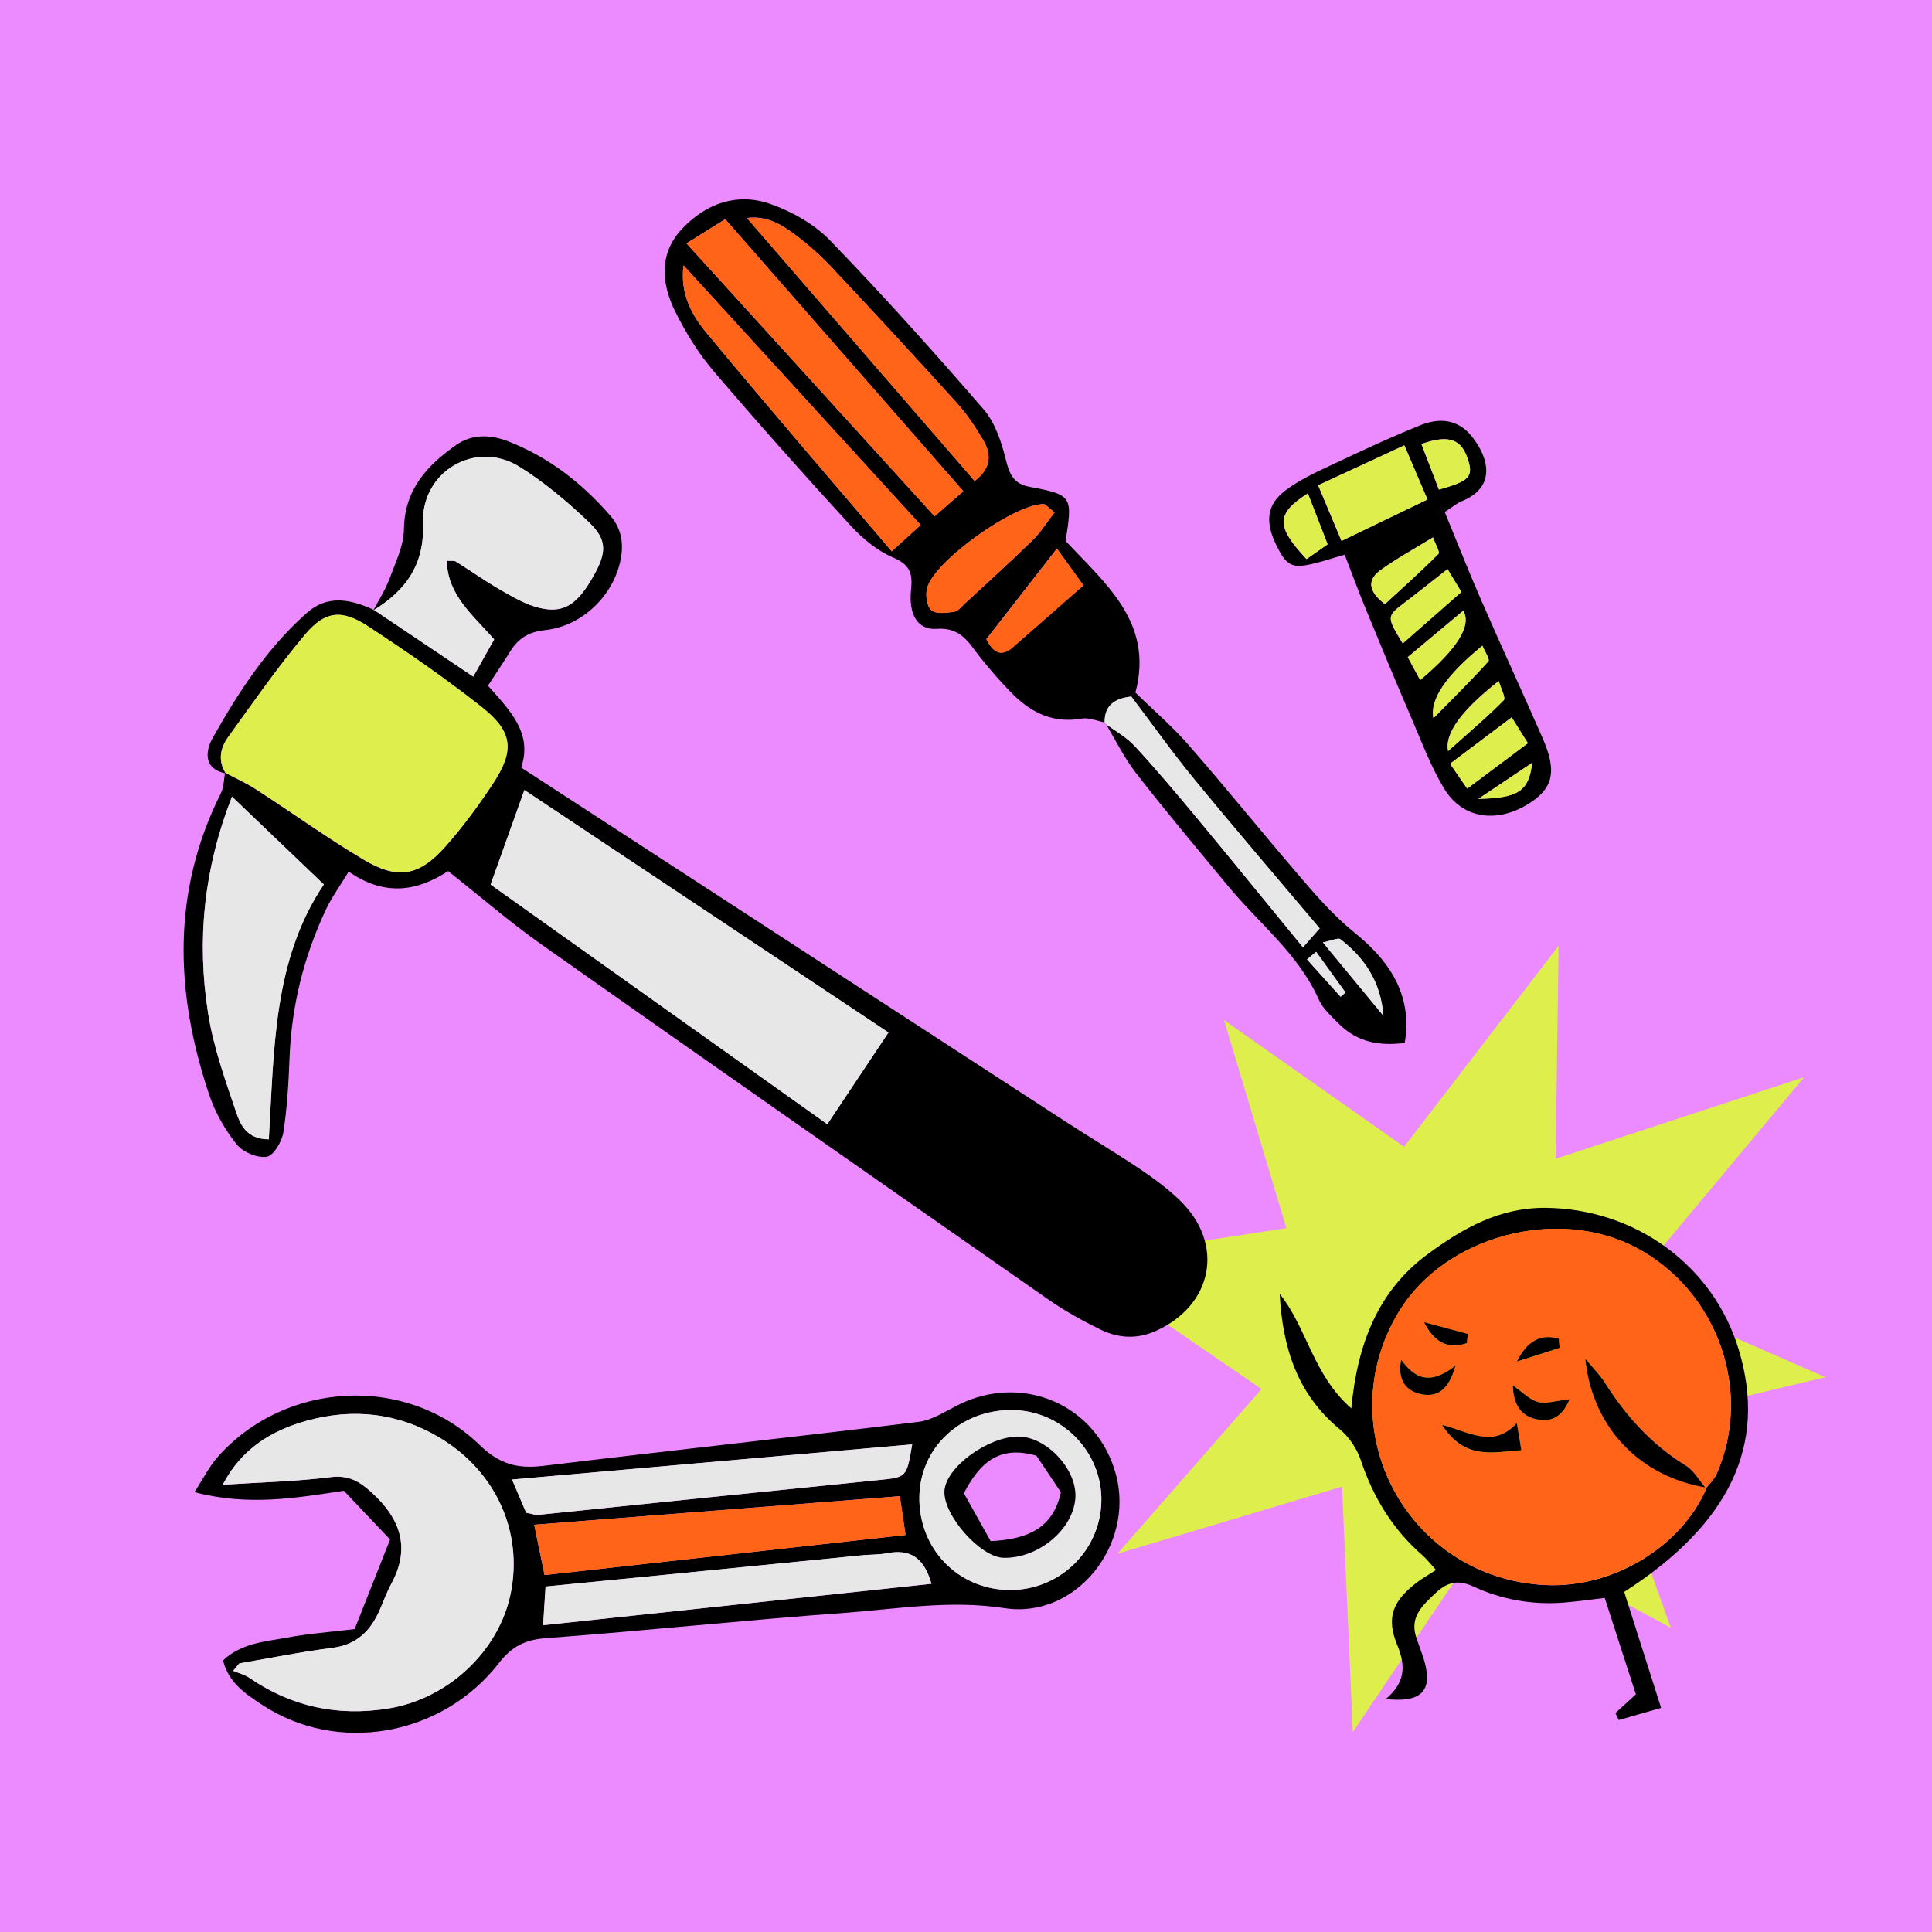 <?xml version="1.0" encoding="UTF-8"?>
<svg id="Capa_1" data-name="Capa 1" xmlns="http://www.w3.org/2000/svg" viewBox="0 0 197.77 197.77">
  <defs>
    <style>
      .cls-1, .cls-2, .cls-3, .cls-4, .cls-5 {
        stroke-width: 0px;
      }

      .cls-2 {
        fill: #deee4d;
      }

      .cls-3 {
        fill: #ff6419;
      }

      .cls-4 {
        fill: #e7e7e7;
      }

      .cls-5 {
        fill: #eb8bff;
      }
    </style>
  </defs>
  <rect class="cls-5" width="197.77" height="197.77"/>
  <polygon class="cls-2" points="166.48 132.07 184.69 110.26 159.24 118.62 159.55 96.81 143.73 117.39 125.3 104.42 131.68 125.72 109.94 129.04 129.14 142.19 114.38 159.05 137.38 152.18 138.48 177.3 152.44 156.62 171.03 166.63 163.85 146.48 186.86 140.98 166.48 132.07"/>
  <g>
    <path class="cls-1" d="m23.13,79.18c-2.44-.5-2.05-2.43-1.33-3.69,2.63-4.66,5.55-9.17,9.62-12.76,2.15-1.9,4.51-1.37,6.85-.3,3.32,2.22,6.63,4.45,10.18,6.84.82-1.46,1.51-2.68,2.14-3.81-2.19-2.53-4.76-4.51-4.85-8.05.47.03.75-.04.92.07,1.55.97,3.04,2.03,4.63,2.94,1.25.72,2.55,1.48,3.93,1.81,2.48.6,3.86-.33,5.49-3.18,1.4-2.46,1.49-3.77-.42-5.59-2.19-2.09-4.55-4.08-7.12-5.68-4.47-2.78-10.06.46-9.86,5.81.16,4.25-1.78,6.86-5.1,8.91.56-1.07,1.23-2.11,1.65-3.23.62-1.67,1.47-3.4,1.49-5.11.06-4.06,2.39-6.53,5.35-8.61,1.58-1.11,3.44-1.09,5.27-.39,4.19,1.62,7.62,4.3,10.53,7.66,1.21,1.39,1.38,3.08.95,4.83-.87,3.54-3.99,6.46-7.65,6.85-1.64.17-2.73.83-3.56,2.16-.7,1.13-1.45,2.24-2.29,3.53,2.15,2.44,4.62,4.82,3.4,8.38,18.71,12.17,37.19,24.2,55.69,36.22,2.56,1.66,5.18,3.22,7.71,4.92,1.41.95,2.8,1.98,4.02,3.16,4.62,4.46,3.42,10.74-2.47,13.38-1.94.87-3.85.73-5.65-.15-1.86-.91-3.68-1.92-5.37-3.1-17.3-12.07-34.59-24.15-51.83-36.3-3.27-2.31-6.31-4.95-9.58-7.53-3.26,2.15-6.59,2.55-10.18.05-.89,1.48-1.74,2.64-2.34,3.91-2.25,4.8-3.51,9.85-3.71,15.16-.1,2.55-.24,5.12-.64,7.64-.15.94-1,2.37-1.69,2.48-.97.15-2.44-.47-3.07-1.25-1.19-1.49-2.2-3.25-2.81-5.06-3.51-10.42-3.89-20.77,1.18-30.9.31-.62.3-1.39.43-2.1,1.06.57,2.17,1.06,3.17,1.71,3.68,2.38,7.24,4.95,11,7.19,3.51,2.09,5.68,1.7,8.39-1.35,1.77-2,3.37-4.17,4.84-6.4,2.26-3.43,2.08-5.33-1.15-7.88-3.71-2.94-7.63-5.64-11.6-8.24-2.69-1.77-4.4-1.61-6.45.81-2.82,3.34-5.32,6.95-7.88,10.5-.81,1.13-1.09,2.44-.24,3.75Zm67.82,26.51c-12.55-8.36-24.86-16.56-37.27-24.82-1.25,3.5-2.33,6.53-3.46,9.68,11.51,8.19,22.88,16.28,34.47,24.53,2.11-3.17,4.04-6.07,6.26-9.39Zm-67.21-24.15c-2.91,7.5-3.61,14.79-2.44,22.19.54,3.44,1.75,6.8,2.87,10.12.42,1.23,1.03,2.75,3.34,2.77.55-9.11.41-18.32,5.63-26.09-3.21-3.08-6.1-5.83-9.41-9Z"/>
    <path class="cls-1" d="m36.31,166.75c1.27-3.2,2.42-6.12,3.62-9.16-1.57-1.66-3.14-3.31-4.73-4.99-4.93.75-9.81,1.59-15.3.14.95-1.45,1.53-2.63,2.37-3.58,6.9-7.82,19.35-8.51,26.83-1.24,2.01,1.95,3.86,2.45,6.46,2.14,12.82-1.55,25.65-2.94,38.47-4.51,1.37-.17,2.67-1.03,3.95-1.68,6.68-3.41,14.38-.05,16.27,7.13,1.88,7.16-4.11,14.75-11.42,13.62-5.59-.86-10.92.08-16.35.48-10.2.74-20.38,1.83-30.59,2.59-2.14.16-3.49.84-4.81,2.54-5.84,7.53-16.54,9.37-24.24,4.29-1.69-1.11-3.44-2.26-4.01-4.55,1.88-1.77,4.25-1.91,6.47-2.32,2.27-.43,4.58-.59,7.02-.89Zm-13.52-14.76c3.88-.25,7.5-.33,11.07-.78,1.84-.23,2.96.46,4.18,1.57,2.94,2.67,4.02,5.66,2,9.37-.46.85-.79,1.78-1.18,2.67-.94,2.13-2.35,3.56-4.84,3.87-3.19.4-6.36,1.05-9.53,1.59-.21.25-.42.51-.63.76.56.24,1.18.38,1.67.72,4.33,2.98,9.11,3.97,14.25,3.13,6.16-1.01,11.33-5.94,12.5-11.82,1.25-6.29-1.54-12.43-7.23-15.86-4.32-2.6-8.97-3.09-13.72-1.75-3.54.99-6.63,2.85-8.54,6.54Zm32.96,9.24c12.44-1.38,24.57-2.73,36.94-4.1-.23-1.56-.39-2.7-.58-3.97-12.65.99-24.95,1.95-37.43,2.92.37,1.77.66,3.18,1.06,5.15Zm47.85-16.89c-5.3-.04-9.46,3.89-9.49,8.97-.03,5.22,3.91,9.33,9.08,9.45,5.14.12,9.41-3.91,9.55-9.02.14-5.08-4.03-9.37-9.14-9.4Zm-8.24,17.79c-.77-2.75-2.25-3.57-4.53-3.13-.83.16-1.7.13-2.54.21-6.9.68-13.79,1.36-20.69,2.05-3.84.38-7.68.75-11.74,1.15-.09,1.45-.16,2.56-.25,3.96,13.45-1.43,26.46-2.82,39.76-4.24Zm-41.49-7.27c.71.14.96.25,1.18.22,11.63-1.19,23.26-2.4,34.9-3.57,2.85-.29,2.86-.23,3.43-3.65-13.6,1.19-27.12,2.38-40.96,3.6.61,1.43,1.03,2.41,1.45,3.4Z"/>
    <path class="cls-1" d="m113.13,73.96c-.81-.15-1.66-.53-2.42-.4-2.81.5-5.03-.54-6.94-2.41-1.21-1.19-2.33-2.49-3.39-3.81-1.19-1.49-1.97-3.16-4.54-2.97-1.91.14-2.85-1.51-2.58-4,.18-1.73-.13-2.57-1.86-3.31-1.61-.69-3.1-1.93-4.31-3.24-4.77-5.2-9.47-10.47-14.05-15.84-1.56-1.83-2.86-3.95-3.93-6.11-1.43-2.89-1.67-5.96.76-8.5,2.44-2.56,5.61-3.68,8.99-2.49,2.22.78,4.51,2.07,6.13,3.75,5.41,5.6,10.62,11.4,15.71,17.29,1.19,1.38,1.83,3.38,2.28,5.2.36,1.48.83,2.42,2.4,2.71,4.38.83,4.43.94,3.7,5.54,4.03,4.34,9.06,8.34,7.15,15.51-.13.14-.27.28-.4.42-1.64.18-2.79.85-2.74,2.72l.05-.06Zm-14.52-23.68c-8.13-9.29-16.13-18.43-24.37-27.85-1.25.78-2.4,1.49-3.97,2.48,8.65,9.52,16.97,18.67,25.4,27.94,1.13-.99,1.94-1.69,2.94-2.57Zm-28.64-23.12c-.37,2.9.84,5.09,2.36,6.92,6.18,7.46,12.52,14.79,18.95,22.35,1.28-1.16,2.21-2.01,2.97-2.69-8.17-8.95-16.09-17.62-24.28-26.58Zm29.79,22.07c1.52-1.12,1.85-2.53.92-4.12-.8-1.36-1.68-2.7-2.73-3.86-4.25-4.7-8.55-9.35-12.89-13.97-1.16-1.24-2.46-2.37-3.83-3.38-1.34-.99-2.83-1.84-4.77-1.59,7.82,9.03,15.52,17.92,23.3,26.91Zm8.19,3.22c-.74-.58-.93-.85-1.11-.85-2.95-.04-11.17,5.79-11.93,8.58-.19.7-.04,1.86.43,2.28.47.42,1.55.27,2.33.16.41-.06.77-.55,1.13-.87,2.31-2.14,4.65-4.25,6.9-6.45.83-.8,1.45-1.82,2.25-2.85Zm-6.98,12.98c.75,1.49,1.6,1.78,2.7.82,2.36-2.06,4.71-4.13,7.23-6.34-.96-1.34-1.76-2.45-2.71-3.76-2.57,3.29-4.85,6.23-7.23,9.28Z"/>
    <path class="cls-1" d="m166.27,162.98c1.26,3.97,2.44,7.67,3.77,11.85-1.57.45-2.95.84-4.33,1.24-.12-.24-.23-.47-.35-.71.71-.65,1.41-1.29,2.1-1.92-1.05-3.23-2.09-6.44-3.19-9.87-1.38.16-2.79.37-4.22.48-3.22.25-6.35-.31-9.26-1.66-1.63-.76-2.74-.37-3.91.75-1.27,1.21-2.55,2.36-1.94,4.36.32,1.05.79,2.06,1.01,3.12.55,2.62-.68,3.68-4.09,3.3,1.92-1.62,2.1-3.29,1.18-5.5-1.18-2.84-.46-4.52,1.92-6.37.57-.45,1.21-.8,2.04-1.34-.52-.57-.93-1.1-1.43-1.54-3.02-2.64-5-5.9-6.27-9.7-.39-1.17-1.2-2.38-2.15-3.16-4.37-3.6-5.87-8.41-6.15-13.86,2.78,3.46,3.4,8.29,7.33,11.72.62-6.64,2.76-12.08,7.86-15.82,3.54-2.6,7.3-4.75,12.01-4.71,9.16.08,17.18,5.85,19.79,14.53,2.93,9.72-.9,17.82-11.75,24.8Zm8.37-10.63c.36-.47.83-.9,1.07-1.42,3.77-8.51.1-18.82-8.22-23.21-8.1-4.27-19.56-1.19-24.26,6.51-7.35,12.05.86,27.37,15.02,28.03,6.88.32,13.92-3.95,16.46-9.97,0,0-.07.07-.07.07Z"/>
    <path class="cls-1" d="m137.67,56.77c-.96.28-1.65.5-2.35.7-2.93.81-3.48.64-4.54-1.41-1.32-2.56-1.17-4.37.82-5.87,1.35-1.01,2.92-1.76,4.46-2.48,3.09-1.45,6.18-2.91,9.34-4.18,1.92-.77,3.84-.66,5.29,1.18,1.85,2.34,2.34,5.21-1.02,6.58-.54.22-1,.62-1.78,1.12,1.28,3.11,2.47,6.14,3.78,9.13,2.04,4.69,4.19,9.33,6.24,14.02,1.53,3.49,1.07,5.25-1.67,6.86-3.14,1.84-6.53,1.35-8.36-1.62-1.39-2.25-2.32-4.8-3.38-7.25-1.63-3.78-3.2-7.58-4.76-11.38-.73-1.77-1.38-3.56-2.09-5.39Zm-2.74-7.09c.88,2.11,1.57,3.73,2.39,5.69,3.05-1.47,5.83-2.81,8.8-4.24-.86-2.01-1.59-3.71-2.37-5.54-3.09,1.43-5.82,2.69-8.83,4.09Zm15.26,31.05c2.17-1.62,4.14-3.1,6.22-4.65-.71-1.14-1.2-1.91-1.66-2.65-2.18,1.64-4.17,3.13-6.31,4.75.54.78,1.06,1.53,1.76,2.55Zm-2.02-22.48c-1.71,1.34-3.01,2.39-4.35,3.4-1.9,1.45-1.91,1.44-.24,4.21,1.99-1.75,3.95-3.47,6-5.27-.5-.83-.91-1.5-1.42-2.35Zm-6.41,3.59c1.86-1.71,3.73-3.38,5.49-5.15.17-.17-.33-1.02-.57-1.68-1.95,1.2-3.74,2.17-5.38,3.36-1.37,1-1.25,2.17.46,3.47Zm8.02.67c-1.84,1.54-3.67,3.07-5.68,4.75.42.78.83,1.53,1.27,2.35q5.73-4.82,4.41-7.1Zm-2.49-12.4c3.06-.85,3.51-1.3,3.01-2.96-.67-2.22-1.97-2.7-4.8-1.7.6,1.56,1.19,3.11,1.79,4.66Zm-13.42.39c-3.28,2.1-3.28,3.37-.14,6.72.7-.49,1.43-1,2.16-1.51-.7-1.81-1.31-3.37-2.02-5.21Zm14.36,26.37c2.23-1.99,4.04-3.52,5.69-5.2.23-.23-.3-1.22-.51-1.96q-5.72,4.48-5.19,7.15Zm-1.5-3.35c2.05-2.09,3.9-3.91,5.63-5.83.17-.18-.38-1.01-.62-1.59q-5.6,4.57-5.01,7.42Zm4.59,8.26c4.12-.09,5.16-.78,5.52-3.7-1.86,1.25-3.61,2.42-5.52,3.7Z"/>
    <path class="cls-1" d="m116.21,70.88c1.82,1.78,3.76,3.44,5.43,5.35,3.76,4.3,7.35,8.75,11.07,13.09,1.86,2.18,3.67,4.31,5.98,6.18,3.23,2.61,5.99,6.11,5.1,11.26-2.6.33-4.84-.08-6.7-1.93-.77-.77-1.66-1.55-2.09-2.51-2.08-4.67-6.08-7.75-9.22-11.54-3.18-3.84-6.39-7.66-9.45-11.59-1.25-1.6-2.15-3.48-3.21-5.22,0,0-.05.06-.05.06,1.05.78,2.24,1.42,3.11,2.37,2.23,2.41,4.34,4.93,6.44,7.46,3.49,4.2,6.93,8.44,10.76,13.12.67-.76,1.2-1.36,1.71-1.94-4.46-5.29-8.74-10.26-12.89-15.33-2.23-2.72-4.26-5.59-6.39-8.4.13-.14.27-.28.4-.42Zm25.4,33.1c-.27-3.5-1.95-5.94-4.41-7.84-.22-.17-.81.13-1.79.33,2.26,2.74,4.23,5.13,6.2,7.51Zm-6.88-6.54c-.31.26-.62.52-.93.78l3.44,3.82c.17-.15.33-.29.5-.44-1-1.38-2-2.77-3-4.15Z"/>
    <path class="cls-2" d="m23.13,79.18c-.85-1.31-.58-2.62.24-3.75,2.56-3.55,5.07-7.16,7.88-10.5,2.04-2.42,3.76-2.58,6.45-.81,3.96,2.6,7.88,5.3,11.6,8.24,3.22,2.55,3.41,4.45,1.15,7.88-1.47,2.23-3.07,4.4-4.84,6.4-2.7,3.05-4.88,3.44-8.39,1.35-3.76-2.24-7.32-4.81-11-7.19-1-.65-2.11-1.15-3.17-1.71,0,0,.08.08.08.08Z"/>
    <path class="cls-4" d="m90.95,105.69c-2.21,3.32-4.15,6.22-6.26,9.39-11.58-8.24-22.95-16.34-34.47-24.53,1.12-3.15,2.21-6.18,3.46-9.68,12.41,8.26,24.71,16.46,37.27,24.82Z"/>
    <path class="cls-4" d="m38.2,62.49c3.32-2.04,5.26-4.66,5.1-8.91-.2-5.35,5.4-8.58,9.86-5.81,2.56,1.59,4.93,3.59,7.12,5.68,1.91,1.82,1.83,3.13.42,5.59-1.62,2.85-3.01,3.77-5.49,3.18-1.38-.33-2.68-1.1-3.93-1.81-1.58-.91-3.08-1.97-4.63-2.94-.17-.11-.45-.04-.92-.07.09,3.55,2.66,5.53,4.85,8.05-.64,1.13-1.32,2.35-2.14,3.81-3.55-2.39-6.86-4.61-10.18-6.84,0,0-.06.06-.06.06Z"/>
    <path class="cls-4" d="m23.74,81.54c3.31,3.16,6.19,5.92,9.41,9-5.22,7.77-5.08,16.98-5.63,26.09-2.31-.02-2.92-1.54-3.34-2.77-1.13-3.32-2.33-6.68-2.87-10.12-1.17-7.4-.48-14.7,2.44-22.19Z"/>
    <path class="cls-3" d="m55.75,161.23c-.41-1.97-.7-3.38-1.06-5.15,12.48-.97,24.78-1.93,37.43-2.92.18,1.27.35,2.41.58,3.97-12.37,1.37-24.5,2.72-36.94,4.1Z"/>
    <g>
      <path class="cls-4" d="m22.8,151.99c1.91-3.69,5-5.55,8.54-6.54,4.75-1.33,9.41-.85,13.72,1.75,5.69,3.43,8.48,9.57,7.23,15.86-1.17,5.88-6.34,10.81-12.5,11.82-5.15.84-9.92-.15-14.25-3.13-.49-.34-1.11-.48-1.67-.72.21-.25.42-.51.63-.76,3.18-.54,6.34-1.19,9.53-1.59,2.49-.32,3.91-1.74,4.84-3.87.39-.89.72-1.82,1.18-2.67,2.02-3.71.93-6.7-2-9.37-1.22-1.11-2.35-1.8-4.18-1.57-3.57.45-7.19.53-11.07.78Z"/>
      <path class="cls-4" d="m103.6,144.34c5.11.04,9.28,4.33,9.14,9.4-.14,5.11-4.41,9.14-9.55,9.02-5.17-.12-9.12-4.24-9.08-9.45.03-5.08,4.19-9.01,9.49-8.97Zm.68,2.72c-3.15-.02-7.45,3.14-7.58,5.57-.13,2.47,3.67,6.77,6.04,6.83,3.6.09,7.23-2.98,7.36-6.23.11-2.88-2.98-6.15-5.81-6.17Z"/>
      <path class="cls-4" d="m95.35,162.12c-13.3,1.42-26.31,2.8-39.76,4.24.09-1.4.16-2.51.25-3.96,4.06-.4,7.9-.77,11.74-1.15,6.9-.68,13.79-1.37,20.69-2.05.85-.08,1.71-.05,2.54-.21,2.29-.44,3.76.38,4.53,3.13Z"/>
      <path class="cls-4" d="m53.86,154.85c-.42-.99-.84-1.97-1.45-3.4,13.84-1.22,27.36-2.4,40.96-3.6-.57,3.42-.58,3.36-3.43,3.65-11.63,1.17-23.26,2.38-34.9,3.57-.23.02-.47-.08-1.18-.22Z"/>
    </g>
    <g>
      <path class="cls-3" d="m98.61,50.29c-1,.88-1.81,1.58-2.94,2.57-8.43-9.27-16.75-18.43-25.4-27.94,1.58-.98,2.73-1.7,3.97-2.48,8.24,9.42,16.24,18.56,24.37,27.85Z"/>
      <path class="cls-3" d="m69.97,27.17c8.18,8.96,16.1,17.63,24.28,26.58-.75.68-1.69,1.53-2.97,2.69-6.43-7.55-12.77-14.89-18.95-22.35-1.52-1.83-2.73-4.02-2.36-6.92Z"/>
      <path class="cls-3" d="m99.76,49.24c-7.78-8.99-15.48-17.88-23.3-26.91,1.95-.25,3.43.6,4.77,1.59,1.37,1.01,2.67,2.14,3.83,3.38,4.34,4.61,8.64,9.27,12.89,13.97,1.05,1.16,1.93,2.51,2.73,3.86.93,1.58.6,3-.92,4.12Z"/>
      <path class="cls-3" d="m107.94,52.46c-.81,1.03-1.43,2.05-2.25,2.85-2.25,2.2-4.59,4.31-6.9,6.45-.35.33-.72.82-1.13.87-.78.11-1.86.25-2.33-.16-.47-.41-.62-1.57-.43-2.28.76-2.79,8.98-8.63,11.93-8.58.19,0,.37.27,1.11.85Z"/>
      <path class="cls-3" d="m100.97,65.45c2.37-3.05,4.66-5.99,7.23-9.28.94,1.31,1.74,2.42,2.71,3.76-2.52,2.21-4.87,4.28-7.23,6.34-1.1.96-1.95.67-2.7-.82Z"/>
    </g>
    <path class="cls-3" d="m174.7,152.28c-2.54,6.02-9.58,10.29-16.46,9.97-14.16-.65-22.37-15.98-15.02-28.03,4.7-7.7,16.16-10.78,24.26-6.51,8.32,4.39,11.99,14.7,8.22,23.21-.23.53-.71.95-1.07,1.43-.69-.8-1.24-1.82-2.1-2.35-3.51-2.15-6.13-5.1-8.3-8.53-.47-.73-1.1-1.36-1.96-2.39.69,7.05,5.64,12.1,12.42,13.19Zm-27.09-6.41c2.31,3.63,5.16,2.8,8.11,2.59-.16-.94-.28-1.71-.46-2.77-2.38,2.59-4.76.96-7.65.18Zm-4.19-6.68c-.41,2.07.49,3.28,2.25,3.56,1.55.24,2.64-.56,3.31-2.95-2.58,2.02-4.14,1.35-5.56-.61Zm17.24,4.05c-1.42.15-2.41.49-3.24.27-.86-.23-1.57-1.01-2.56-1.69.06,2.05.87,3.14,2.46,3.47,1.4.3,2.55-.15,3.35-2.05Zm-10.52-5.74c.04-.31.07-.62.11-.94-1.5-.4-2.99-.8-4.49-1.2,1.03,2.04,2.45,2.82,4.38,2.14Zm9.5.49c-.03-.31-.06-.63-.09-.94-1.91-.56-3.29.32-4.28,2.33,1.46-.46,2.92-.93,4.37-1.39Z"/>
    <g>
      <path class="cls-2" d="m134.93,49.68c3.01-1.39,5.73-2.65,8.83-4.09.78,1.83,1.51,3.53,2.37,5.54-2.97,1.43-5.75,2.77-8.8,4.24-.82-1.96-1.5-3.58-2.39-5.69Z"/>
      <path class="cls-2" d="m150.19,80.73c-.7-1.02-1.22-1.77-1.76-2.55,2.15-1.61,4.13-3.11,6.31-4.75.46.74.95,1.51,1.66,2.65-2.08,1.55-4.05,3.03-6.22,4.65Z"/>
      <path class="cls-2" d="m148.18,58.25c.51.85.92,1.52,1.42,2.35-2.05,1.8-4.01,3.52-6,5.27-1.67-2.77-1.67-2.76.24-4.21,1.33-1.02,2.64-2.06,4.35-3.4Z"/>
      <path class="cls-2" d="m141.77,61.84c-1.71-1.3-1.83-2.47-.46-3.47,1.64-1.19,3.43-2.16,5.38-3.36.24.66.74,1.51.57,1.68-1.76,1.77-3.63,3.43-5.49,5.15Z"/>
      <path class="cls-2" d="m149.79,62.52q1.32,2.27-4.41,7.1c-.44-.82-.85-1.57-1.27-2.35,2.01-1.68,3.84-3.21,5.68-4.75Z"/>
      <path class="cls-2" d="m147.3,50.12c-.6-1.55-1.19-3.1-1.79-4.66,2.84-1,4.13-.51,4.8,1.7.5,1.66.05,2.11-3.01,2.96Z"/>
      <path class="cls-2" d="m133.89,50.51c.71,1.84,1.31,3.4,2.02,5.21-.72.51-1.45,1.02-2.16,1.51-3.13-3.34-3.14-4.62.14-6.72Z"/>
      <path class="cls-2" d="m148.24,76.87q-.53-2.67,5.19-7.15c.21.74.74,1.72.51,1.96-1.65,1.68-3.46,3.2-5.69,5.2Z"/>
      <path class="cls-2" d="m146.74,73.52q-.59-2.86,5.01-7.42c.24.59.78,1.41.62,1.59-1.73,1.92-3.57,3.74-5.63,5.83Z"/>
      <path class="cls-2" d="m151.33,81.78c1.91-1.28,3.66-2.45,5.52-3.7-.35,2.92-1.4,3.61-5.52,3.7Z"/>
    </g>
    <g>
      <path class="cls-4" d="m115.81,71.3c2.12,2.81,4.16,5.68,6.39,8.4,4.16,5.07,8.43,10.04,12.89,15.33-.51.58-1.04,1.18-1.71,1.94-3.84-4.68-7.28-8.92-10.76-13.12-2.1-2.53-4.21-5.04-6.44-7.46-.87-.94-2.06-1.59-3.11-2.37-.05-1.87,1.1-2.54,2.74-2.72Z"/>
      <path class="cls-4" d="m141.62,103.98c-1.97-2.39-3.94-4.77-6.2-7.51.98-.2,1.57-.5,1.79-.33,2.46,1.9,4.14,4.34,4.41,7.84Z"/>
      <path class="cls-4" d="m134.73,97.44c1,1.38,2,2.77,3,4.15-.17.15-.33.29-.5.44l-3.44-3.82c.31-.26.62-.52.93-.78Z"/>
    </g>
    <path class="cls-1" d="m104.27,147.06c2.84.02,5.92,3.29,5.81,6.17-.13,3.24-3.75,6.32-7.36,6.23-2.37-.06-6.17-4.36-6.04-6.83.13-2.42,4.44-5.58,7.58-5.57Zm-2.86,10.7c3.64-.18,6.37-1.23,7.19-5.01-.88-1.32-1.75-2.61-2.5-3.73-3.88-1.15-5.89.84-7.43,3.84.86,1.54,1.74,3.11,2.74,4.9Z"/>
    <path class="cls-1" d="m174.7,152.28c-6.79-1.09-11.74-6.14-12.42-13.19.85,1.03,1.49,1.65,1.96,2.39,2.17,3.43,4.79,6.38,8.3,8.53.86.52,1.4,1.55,2.1,2.35,0,0,.07-.07.07-.07Z"/>
    <path class="cls-1" d="m147.62,145.86c2.89.78,5.27,2.41,7.65-.18.18,1.06.31,1.84.46,2.77-2.94.21-5.8,1.03-8.11-2.59Z"/>
    <path class="cls-1" d="m143.43,139.19c1.41,1.96,2.98,2.63,5.56.61-.67,2.39-1.76,3.19-3.31,2.95-1.76-.27-2.66-1.48-2.25-3.56Z"/>
    <path class="cls-1" d="m160.67,143.24c-.79,1.9-1.95,2.34-3.35,2.05-1.58-.33-2.4-1.42-2.46-3.47.99.68,1.7,1.46,2.56,1.69.84.22,1.82-.12,3.24-.27Z"/>
    <path class="cls-1" d="m150.15,137.49c-1.93.68-3.35-.1-4.38-2.14,1.5.4,2.99.8,4.49,1.2-.04.31-.07.62-.11.94Z"/>
    <path class="cls-1" d="m159.65,137.98c-1.46.46-2.92.93-4.37,1.39.99-2.01,2.37-2.89,4.28-2.33.03.31.06.63.09.94Z"/>
  </g>
</svg>